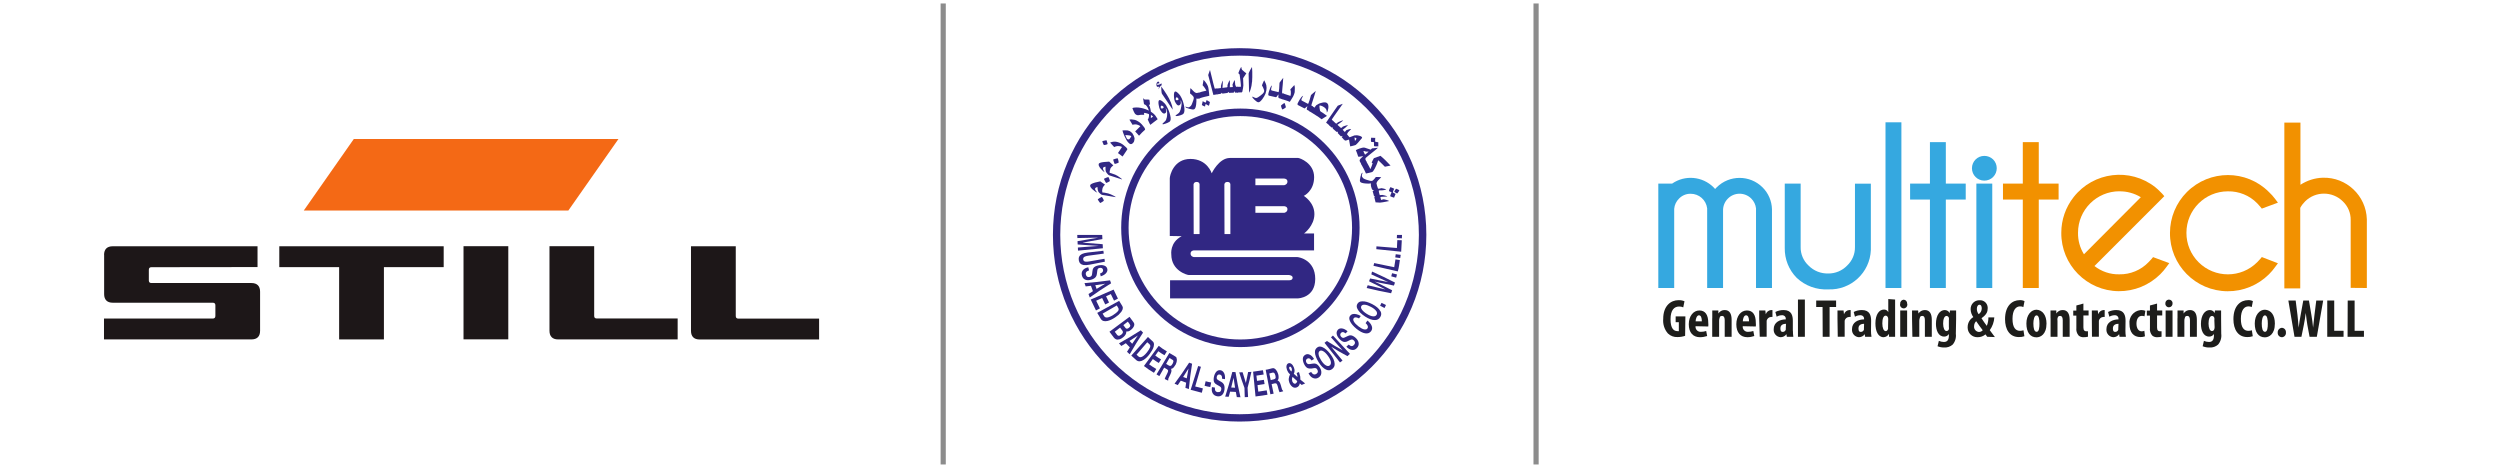 <?xml version="1.0" encoding="UTF-8"?><svg id="final" xmlns="http://www.w3.org/2000/svg" viewBox="0 0 361.8 68"><defs><style>.cls-1,.cls-2{fill:none;}.cls-3{fill:#1d1718;}.cls-4{fill-rule:evenodd;}.cls-4,.cls-5{fill:#312783;}.cls-6{fill:#f46915;}.cls-7{fill:#1d1d1b;}.cls-2{stroke:#8c8c8c;stroke-linejoin:round;stroke-width:.75px;}.cls-8{fill:#f29100;}.cls-9{fill:#35a8e0;}</style></defs><g id="STILL"><polygon class="cls-3" points="40.42 35.64 64.21 35.64 64.21 38.66 55.56 38.66 55.56 49.12 49.08 49.12 49.08 38.66 40.42 38.66 40.42 35.64"/><path class="cls-3" d="M79.51,35.63h6.48v10.09c0,.25.12.37.38.37h11.7v3.03h-17.3c-.82,0-1.25-.44-1.25-1.26v-12.23Z"/><rect class="cls-3" x="67.08" y="35.63" width="6.48" height="13.48"/><path class="cls-3" d="M15.06,36.89c0-.82.44-1.25,1.25-1.25h20.96s0,3.01,0,3.01l-15.36.02c-.25,0-.37.13-.37.38v1.54c0,.25.13.37.37.37h14.48c.81,0,1.25.43,1.25,1.25v5.66c0,.82-.43,1.25-1.25,1.25H15.05v-3.02h15.75c.24,0,.37-.13.37-.38v-1.54c0-.24-.12-.37-.37-.37h-14.48c-.82,0-1.25-.44-1.25-1.25v-5.66Z"/><path class="cls-3" d="M100,35.64h6.48v10.09c0,.25.12.38.38.38h11.68v3.02h-17.29c-.82,0-1.25-.44-1.25-1.25v-12.23Z"/><polygon class="cls-6" points="51.2 20.12 89.5 20.12 82.25 30.47 43.96 30.47 51.2 20.12"/></g><path class="cls-5" d="M187.76,37.2h-15s-.46-.06-.46-.5.46-.46.46-.46h17.41v-2.45h-1.45s1.5-1.09,1.5-2.81-1.54-2.63-1.54-2.63c0,0,1.5-.68,1.5-2.72s-2.09-2.77-2.31-2.77h-9.88c-1.59,0-2.63,2.22-2.63,2.22,0,0-.64-2.08-3.08-2.08s-2.99,2.4-2.99,2.81v8.34l1.73.03c-1.76.9-1.51,2.64-1.51,2.64,0,2.38,2.32,2.98,2.52,2.98h14.48c.08,0,.56.06.56.38s-.3.38-.5.38h-17.24v2.62h18.53s2.48-.08,2.48-2.82-2.36-3.15-2.56-3.15ZM181.67,25.84h4.15s.5,0,.5.44-.47.52-.47.52h-4.17v-.95ZM181.67,29.84h4.15s.5,0,.5.44-.47.52-.47.52h-4.17v-.95ZM177.64,26.33c.46,0,.42.4.42.4v7.14h-.85l-.02-7.16s0-.38.45-.38ZM173.18,26.33c.46,0,.42.4.42.4v7.14h-.85l-.02-7.16s0-.38.46-.38Z"/><path class="cls-5" d="M205.34,34c0,3.5-.69,6.9-2.04,10.1-1.31,3.09-3.18,5.86-5.56,8.25-2.38,2.38-5.16,4.25-8.25,5.56-3.2,1.35-6.6,2.04-10.1,2.04s-6.9-.69-10.1-2.04c-3.09-1.31-5.86-3.18-8.25-5.56-2.38-2.38-4.25-5.16-5.56-8.25-1.35-3.2-2.04-6.6-2.04-10.1s.69-6.9,2.04-10.1c1.31-3.09,3.18-5.86,5.56-8.25,2.38-2.38,5.16-4.25,8.25-5.56,3.2-1.35,6.6-2.04,10.1-2.04s6.9.69,10.1,2.04c3.09,1.31,5.86,3.18,8.25,5.56,2.38,2.38,4.25,5.16,5.56,8.25,1.35,3.2,2.04,6.6,2.04,10.1ZM179.4,6.97c-3.65,0-7.19.71-10.52,2.12-3.22,1.36-6.11,3.31-8.59,5.79-2.48,2.48-4.43,5.37-5.79,8.59-1.41,3.33-2.12,6.87-2.12,10.52s.71,7.19,2.12,10.52c1.36,3.22,3.31,6.11,5.79,8.59,2.48,2.48,5.37,4.43,8.59,5.79,3.33,1.41,6.87,2.12,10.52,2.12s7.19-.71,10.52-2.12c3.22-1.36,6.11-3.31,8.59-5.79,2.48-2.48,4.43-5.37,5.79-8.59,1.41-3.33,2.12-6.87,2.12-10.52s-.72-7.19-2.12-10.52c-1.36-3.22-3.31-6.11-5.79-8.59-2.48-2.48-5.37-4.43-8.59-5.79-3.33-1.41-6.87-2.12-10.52-2.12Z"/><path class="cls-5" d="M156.72,35.1l2.82-.5-.03-.6h-3.61l.02.45,2.44-.05c.07,0,.17,0,.3,0,.13,0,.22,0,.29,0l-3.01.5.02.48,3.05.21c-.07,0-.17.01-.29.02-.13,0-.22.02-.29.02l-2.44.19.02.45,3.6-.34-.03-.59-2.86-.22Z"/><path class="cls-5" d="M157.45,36.54c-.38.05-.67.12-.87.22-.37.19-.52.49-.46.89.06.4.3.64.7.71.22.03.52.01.9-.06l2.18-.43-.06-.42-2.18.38c-.24.04-.43.06-.54.04-.21-.02-.33-.13-.36-.32-.03-.19.05-.33.25-.42.11-.05.28-.09.53-.13l2.2-.3-.06-.41-2.21.25Z"/><path class="cls-5" d="M157.52,38.67c-.37.08-.64.22-.81.44-.17.22-.21.48-.13.78.08.29.24.49.49.59.25.1.53.09.85,0,.31-.09.53-.23.66-.4.09-.11.14-.26.16-.43l.05-.4c.02-.15.04-.25.07-.31.04-.08.13-.13.25-.16.13-.03.25-.03.34.02.09.05.15.12.18.23.02.1.02.19-.03.27-.06.12-.19.22-.4.28l.1.41c.37-.12.63-.28.79-.48.16-.2.21-.4.16-.6-.06-.24-.21-.4-.46-.48-.24-.08-.52-.09-.84-.02-.35.07-.58.2-.71.38-.08.11-.13.28-.15.52l-.03.25c-.01.15-.04.26-.08.34-.05.08-.13.14-.25.17-.2.05-.35.03-.45-.08-.06-.06-.1-.14-.13-.25-.05-.19,0-.33.12-.44.07-.06.18-.12.34-.17l-.11-.44Z"/><path class="cls-5" d="M158.51,41.28l.19.53,1.24-.75-1.44.22ZM160.64,40.56l.16.44c-1.05.64-2.08,1.33-3.09,2.05l-.18-.5.64-.41-.29-.78-.76.09-.17-.48c1.24-.09,2.48-.23,3.7-.4Z"/><path class="cls-5" d="M161.78,43.2l-.62-1.29-3.31,1.44.76,1.58.57-.3-.54-1.11.86-.39.45.93.55-.28-.43-.9.69-.32.46.95.56-.29Z"/><path class="cls-5" d="M161.63,44.2l-2.06,1.19.23.38c.12.19.35.23.69.12.19-.06.4-.17.62-.31.31-.2.54-.38.67-.54.13-.16.15-.32.05-.49l-.2-.33ZM162.49,44.58c0,.16-.07.34-.21.54l-.41.45-.48.36c-.4.27-.77.44-1.11.52-.46.1-.79,0-.97-.3l-.52-.87,3.17-1.74.45.73c.06.11.09.21.09.3Z"/><path class="cls-5" d="M163.21,46.55l-.64.5.31.41c.05.08.12.11.21.11.08,0,.19-.04.3-.14.13-.11.19-.21.19-.3l-.1-.23-.26-.35ZM162.1,47.41l-.77.6.33.44c.06.08.12.12.19.14.13.02.28-.04.45-.18.14-.12.21-.24.21-.36,0-.06-.04-.13-.09-.21l-.32-.43ZM164.08,47.26c-.07.15-.19.29-.35.43-.17.14-.32.24-.47.27l-.27.02c.02.13,0,.26-.07.39-.07.14-.18.27-.34.41-.16.14-.33.24-.5.31l-.33.06c-.12,0-.22-.02-.31-.08-.09-.06-.18-.12-.25-.22l-.63-.84,2.9-2.16.57.77c.15.19.17.39.05.63Z"/><path class="cls-5" d="M163.46,49.34l.39.41.82-1.2-1.21.79ZM165.1,47.8l.32.34c-.67,1.01-1.32,2.06-1.93,3.13l-.39-.36.41-.64-.58-.6-.65.4-.34-.38c1.08-.6,2.14-1.23,3.16-1.89Z"/><path class="cls-5" d="M166.03,49.53l-1.55,1.8.32.29c.17.14.41.09.7-.13.16-.12.32-.29.49-.5.23-.29.38-.53.45-.73.07-.2.03-.34-.12-.47l-.29-.26ZM166.96,49.6c.06.15.06.34,0,.57-.05.19-.13.37-.24.55l-.33.5c-.29.39-.58.67-.88.86-.41.26-.75.28-1.04.06l-.75-.68,2.41-2.69.63.58c.1.07.16.16.2.24Z"/><path class="cls-5" d="M168.87,50.85c-.42-.23-.81-.51-1.18-.8l-2.14,2.92c.46.36.94.69,1.45.98l.34-.55c-.35-.22-.71-.41-1.04-.67l.54-.77c.27.22.57.39.86.57l.33-.52c-.29-.17-.58-.34-.84-.55l.44-.63c.27.22.59.39.89.58l.34-.54Z"/><path class="cls-5" d="M169.25,51.81l-.49.85.41.25c.09.04.16.06.22.04.11-.02.21-.13.31-.31.1-.2.14-.35.1-.45-.02-.06-.07-.1-.15-.14l-.41-.24ZM170.26,51.76l.06.31-.04.32-.13.36-.29.42c-.12.13-.25.2-.39.21.06.1.08.22.06.35-.02.13-.08.3-.19.53l-.11.22c-.07.15-.12.25-.14.3-.03.09-.03.16-.01.22l-.04.08-.48-.23.06-.18.13-.28.15-.3c.11-.2.15-.35.15-.44,0-.09-.07-.16-.18-.22l-.39-.23-.7,1.23-.41-.25,1.86-3.1.81.48c.12.06.2.13.24.22Z"/><path class="cls-5" d="M171.22,54.56l.53.19.25-1.42-.78,1.23ZM172.08,52.48l.44.16c-.2,1.21-.36,2.44-.47,3.67l-.5-.18.11-.75-.78-.29-.43.64-.47-.2c.73-.97,1.44-2.01,2.11-3.04Z"/><path class="cls-5" d="M172.33,56.42l1.6.42.15-.63-1.11-.28.83-2.85-.4-.11-1.09,3.45Z"/><path class="cls-5" d="M174.33,55.83c.27.07.54.15.82.18l.13-.66c-.27-.03-.53-.11-.8-.18l-.15.65Z"/><path class="cls-5" d="M175.4,56c-.07.37-.04.68.1.92.14.24.36.38.66.43.3.05.54-.03.73-.22.18-.19.29-.47.32-.79.03-.33-.01-.56-.12-.75-.07-.12-.18-.23-.34-.32l-.35-.2c-.13-.08-.22-.14-.26-.19-.06-.07-.07-.17-.06-.3.02-.14.07-.24.15-.31.08-.07.17-.09.28-.07.1.01.18.06.24.13.09.1.12.27.11.48l.42.06c.03-.38-.02-.69-.15-.91-.13-.22-.29-.35-.5-.38-.25-.04-.45.04-.62.23-.16.19-.28.45-.34.77-.06.35-.04.62.08.8.07.11.21.23.43.34l.22.12c.13.07.22.14.28.21.06.07.08.17.06.29-.02.2-.1.33-.25.39l-.28.02c-.19-.03-.31-.12-.36-.28-.03-.09-.04-.22-.03-.38l-.44-.07Z"/><path class="cls-5" d="M178.18,56.08l.56.03-.22-1.44-.34,1.41ZM178.33,53.83l.47.02c.2,1.21.44,2.44.72,3.64l-.53-.02-.14-.75-.83-.04-.2.74-.51-.02c.38-1.19.73-2.37,1.03-3.57Z"/><path class="cls-5" d="M180.3,55.42l-.47-1.55-.49.02c.23.76.48,1.5.76,2.25l.04,1.34.48-.02-.07-1.35c.21-.76.39-1.53.55-2.29l-.47.02-.33,1.59Z"/><path class="cls-5" d="M182.77,53.58l-1.42.21.35,3.59,1.73-.25-.11-.64-1.22.19-.11-.94,1.02-.16-.1-.61-.99.15-.09-.76,1.05-.16-.11-.63Z"/><path class="cls-5" d="M183.69,54.05l.21.96.46-.12c.09-.03.16-.06.2-.11.07-.09.07-.23.02-.43-.05-.21-.13-.35-.22-.4-.05-.03-.12-.04-.21-.02l-.45.12ZM184.41,53.32c.08.04.17.1.25.2l.18.27.14.36c.05.17.07.34.06.51,0,.17-.06.31-.15.4.11.04.2.11.28.22.07.11.14.29.21.53l.06.23c.04.16.08.27.1.32.04.09.08.15.14.18l.02.09-.52.13-.08-.18-.09-.3-.08-.32c-.06-.22-.12-.36-.18-.43-.07-.06-.16-.08-.28-.05l-.44.11.29,1.38-.47.09-.68-3.55c.32-.03.61-.14.92-.21.13-.03.24-.03.33.01Z"/><path class="cls-5" d="M187.2,55.46c.09.07.19.09.28.06l.17-.14.09-.22-.68-.62c-.06.15-.09.27-.09.36l.05.29c.04.11.11.2.2.28ZM186.52,54.79c0-.17.06-.35.15-.54l.03-.06-.26-.29-.18-.35c-.09-.25-.11-.46-.07-.64.04-.17.14-.29.28-.34.13-.05.27-.02.42.09.15.11.26.27.35.49.08.2.12.37.11.51,0,.14-.04.29-.11.43l.53.48-.03-.29-.09-.3.34-.14.18.65.02.45.69.55-.5.22-.27-.23c-.03.13-.07.24-.11.31-.08.13-.2.23-.35.28-.23.08-.44.05-.64-.11-.2-.16-.33-.36-.42-.61-.07-.21-.1-.39-.09-.57ZM186.7,53.57s.1.1.2.2l.06-.21c.01-.1,0-.2-.04-.29l-.11-.17s-.1-.06-.15-.04l-.08.08c-.03.07-.02.15.02.25l.11.18Z"/><path class="cls-5" d="M189.37,54.02c.17.34.38.57.63.68.25.11.53.12.79-.04.26-.16.4-.37.43-.65.03-.27-.04-.55-.22-.83-.17-.27-.35-.45-.55-.53-.13-.05-.28-.06-.45-.03l-.39.06c-.15.03-.26.01-.32,0-.09-.03-.16-.1-.23-.21-.06-.12-.08-.23-.06-.33.02-.1.09-.16.18-.23.09-.05.17-.07.26-.05.13.03.25.13.37.31l.36-.22c-.2-.33-.42-.54-.65-.63-.23-.1-.43-.09-.61.02-.22.13-.34.29-.36.54-.02.25.04.52.18.81.16.32.34.52.55.6.12.05.31.06.55.04l.24-.04c.14-.03.25-.03.34-.01.09.02.16.09.22.19.1.18.12.33.04.47-.04.07-.11.13-.21.19-.16.1-.32.08-.46-.01-.08-.05-.16-.15-.25-.29l-.4.2Z"/><path class="cls-5" d="M192.6,52.36c-.04-.24-.18-.53-.42-.86-.24-.33-.46-.55-.68-.67-.21-.12-.38-.13-.52-.03-.13.11-.19.27-.15.5.03.24.16.53.38.87.22.34.44.58.66.7.22.13.41.14.56.02.15-.11.21-.29.17-.54ZM193.15,52.62c.03.33-.1.6-.37.8-.26.21-.58.21-.87.07-.38-.17-.74-.53-1.08-1.08-.35-.56-.52-1.04-.53-1.42-.02-.32.1-.52.32-.7.22-.17.48-.18.76-.05.36.15.75.48,1.15,1,.39.51.6.97.62,1.39Z"/><path class="cls-5" d="M193.93,52.45l.36-.27-1.63-1.99c.76.48,1.54.92,2.34,1.35l.36-.33-2.46-2.65-.28.26,1.68,1.88c-.78-.43-1.53-.88-2.27-1.35l-.35.26,2.24,2.84Z"/><path class="cls-5" d="M194.84,50.17c.26.27.53.43.81.47.29.04.53-.05.74-.29.2-.22.28-.47.23-.74-.05-.27-.2-.51-.45-.73-.24-.21-.47-.33-.68-.35-.14-.01-.29.02-.44.1l-.36.17c-.14.07-.24.1-.29.1-.09,0-.19-.04-.28-.13-.1-.1-.15-.19-.16-.3,0-.1.02-.2.1-.28.07-.07.14-.12.23-.13.13-.01.28.05.45.19l.28-.31c-.29-.25-.57-.39-.82-.41-.25-.03-.44.04-.58.19-.16.19-.22.4-.17.64.05.24.19.48.41.71.24.26.48.4.7.42.13.01.32-.02.53-.14l.22-.11c.13-.07.24-.1.33-.11.09,0,.18.03.27.12.15.14.21.28.17.44-.02.08-.07.16-.15.24-.13.14-.27.19-.43.14-.09-.03-.2-.1-.32-.2l-.33.3Z"/><path class="cls-5" d="M196.33,47.6c.45.36.86.58,1.24.64.37.06.66-.05.86-.32.16-.22.19-.47.09-.74-.1-.27-.31-.54-.62-.79l-.27.37c.14.13.23.24.27.33.09.17.08.32-.01.45-.09.13-.25.17-.47.13-.22-.04-.49-.19-.81-.43-.32-.25-.54-.47-.66-.68-.12-.2-.14-.36-.05-.49.09-.12.22-.16.39-.13.1.02.23.06.39.14l.25-.35c-.19-.12-.39-.2-.63-.26-.42-.1-.73-.02-.92.24-.15.2-.15.45-.01.76.16.36.48.74.97,1.14Z"/><path class="cls-5" d="M199.16,45.01c-.14-.2-.38-.4-.74-.59-.35-.19-.66-.3-.9-.32-.25-.02-.41.04-.5.18-.09.15-.07.32.07.52.14.2.37.41.72.63.34.21.64.33.89.35.24.02.42-.05.52-.22.1-.16.08-.35-.05-.55ZM199.78,45.03c.16.28.15.57-.03.86-.17.29-.43.43-.76.43-.41.02-.88-.16-1.43-.51-.55-.36-.91-.72-1.09-1.07-.16-.28-.17-.54-.02-.78.15-.24.38-.35.7-.35.38-.03.86.11,1.45.41.57.3.96.63,1.16,1Z"/><path class="cls-5" d="M200.37,44.58l.21-.44-.65-.31-.2.42.65.33Z"/><path class="cls-5" d="M197.75,41.67c1.18.29,2.36.54,3.57.77l.15-.43-1.9-.96-.63-.3.69.16,2.1.42.15-.44c-1.1-.56-2.2-1.1-3.32-1.59l-.1.41,1.93.88.51.23-.57-.11-2.05-.41-.15.41,1.88.93.51.26-.56-.14-2.03-.48-.15.42Z"/><path class="cls-5" d="M202.05,40.19l.12-.47-.71-.18-.12.45.7.19Z"/><path class="cls-5" d="M202.29,39.27c.16-.53.22-1.08.3-1.63l-.64-.1-.18,1.13-2.9-.6-.1.4,3.52.81Z"/><path class="cls-5" d="M202.64,37.36l.07-.48-.72-.09-.07.46.72.1Z"/><path class="cls-5" d="M202.78,36.42l.09-1.65-.65-.02-.06,1.14-2.96-.24-.02.41,3.6.37Z"/><path class="cls-5" d="M202.88,34.48l.02-.48h-.73l-.02.47.73.02Z"/><path class="cls-5" d="M159.45,28.49s.1.1.18.26c.09.16.12.26.11.29,0,.03-.09.09-.24.19-.15.1-.24.15-.26.15-.03,0-.1-.09-.21-.25-.11-.16-.17-.26-.16-.29,0-.01.1-.08.28-.19.18-.11.28-.16.3-.16h0Z"/><path class="cls-5" d="M159.24,26.26l.67.45-.22.27-.12.22-.07.36c0,.13.01.23.03.29l.29.03c.22.03.41.07.55.11.21.06.45.16.71.29.26.13.39.21.38.25,0,0-.17-.02-.5-.08l-.93-.16-.51-.08c-.09-.01-.2-.08-.34-.22l-.17-.17c-.05-.06-.11-.18-.15-.38l-.04-.38-.21.08c-.07.04-.11.09-.13.14-.02.07,0,.16.07.27l.24.33-.27-.15-.49-.39-.21-.27c-.06-.11-.07-.21-.04-.29.04-.11.27-.24.69-.36.44-.11.69-.16.75-.17h0Z"/><path class="cls-5" d="M160.4,25.62s.08.11.14.28c.06.17.08.27.07.3,0,.03-.09.08-.25.16-.16.08-.25.12-.27.11-.03,0-.09-.1-.19-.29-.1-.18-.14-.29-.13-.31,0-.01.1-.06.3-.14.2-.08.31-.12.32-.11h0Z"/><path class="cls-5" d="M160.52,23.39l.6.54-.26.23-.15.2-.1.36c-.02.13-.03.22-.02.29l.28.08c.21.06.39.13.53.19.2.09.42.22.65.39.24.17.36.27.34.3,0,0-.16-.05-.48-.15l-.9-.29-.49-.16c-.08-.02-.18-.11-.3-.27l-.14-.19c-.05-.07-.08-.2-.09-.4v-.39s-.21.05-.21.05c-.07.03-.12.07-.14.12-.03.07-.02.16.03.28l.19.36-.24-.18-.42-.45-.17-.3c-.04-.12-.05-.22-.01-.3.05-.11.28-.2.72-.25.46-.04.71-.05.77-.06h0Z"/><path class="cls-5" d="M161.75,22.92s.07.12.1.3c.04.18.05.29.04.31-.01.02-.1.06-.28.12-.17.06-.27.08-.29.07-.02-.01-.07-.11-.13-.31-.07-.19-.09-.3-.08-.33,0-.01.11-.05.31-.1.2-.06.31-.08.32-.07h0Z"/><path class="cls-4" d="M160.14,20.3s-.11,0-.31.05c-.06.01-.16.04-.29.07-.02.03,0,.13.08.3.02.05.06.14.11.25.04.03.14.02.3-.02.15-.04.24-.08.26-.11,0-.01-.01-.11-.07-.28-.02-.06-.04-.14-.08-.26h0ZM162.36,20.83c-.08-.06-.22-.13-.41-.2-.19-.07-.38-.12-.53-.13-.15-.01-.31,0-.48.04-.14.03-.23.07-.28.1l.59.65.1-.06s.09-.03.24-.07c.1-.03.23-.03.4-.01.17.02.3.06.39.12l-.59.88c.1.08.23.18.4.3.17.12.26.19.27.2l.67-1c.05-.06,0-.17-.15-.32-.1-.1-.24-.22-.42-.36l-.11-.08-.08-.06h0Z"/><path class="cls-4" d="M163.86,19.28l-.06-.06-.08-.08-.25-.18-.3-.09c-.13-.01-.29-.02-.48-.01l-.25.02c.07.23.11.35.11.36l.18.45c.18.36.28.56.31.61.12.2.25.35.39.46.13.11.27.13.4.05.06-.04.14-.11.24-.24.04-.04.06-.14.09-.28.03-.15.04-.25.03-.3l-.1-.32s-.08-.14-.22-.39h0ZM163.72,19.7s-.03.08-.07.15l-.14.21c-.05.07-.1.11-.16.12-.07.02-.16-.01-.26-.1,0,0-.03-.05-.07-.15-.05-.1-.11-.22-.17-.36.02-.02.15-.02.39,0,.25.02.41.07.48.13h0Z"/><path class="cls-5" d="M165.08,17.84l.07.07.1.1c.15.17.27.31.35.43.12.18.15.29.09.35-.31.26-.58.56-.85.85,0-.02-.08-.1-.22-.25-.14-.15-.26-.28-.34-.37l.75-.75c-.08-.08-.2-.15-.36-.2-.17-.06-.3-.08-.41-.07-.15.02-.24.03-.24.03l-.11.04-.46-.75c.05-.03.15-.04.3-.04l.49.07c.15.04.32.12.49.23.17.11.3.2.37.28h0Z"/><path class="cls-4" d="M166.33,14.44s-.11-.04-.27-.04c-.05,0-.13,0-.23.01-.1,0-.18-.01-.23-.04-.05-.03-.11-.1-.17-.19.03.2.04.34.06.44.04.29.07.44.07.45l.09.05c.1.02.2.1.3.23.12.16.2.32.26.48,0,.01.02.07.05.17-.19-.09-.34-.15-.45-.19-.24-.09-.47-.15-.67-.19-.25-.04-.48-.08-.68-.07-.3,0-.5.04-.58.11l.17.42c.09.2.17.33.22.4.06.06.14.11.24.16.11.04.21.05.31.02.1-.03.26-.05.47-.05.07,0,.16,0,.29,0v-.1c-.02-.1-.03-.15-.02-.16.03-.02.12-.01.27.02.27.07.42.13.45.16.02.1.01.24-.02.41l-.07.22-.09.13s.07.18.19.42c.04.08.1.2.18.36l1.07-.82-.14-.22-.18-.28-.13-.15c-.06-.07-.13-.14-.24-.22l-.31-.23v-.11s-.06-.3-.06-.3l-.09-.32-.14-.26h.08s.1-.05.1-.05l-.09-.68h0ZM166.88,16.84l-.13.12-.12.08-.08.04c.01-.05.01-.13.01-.25v-.19s.15.09.15.09l.17.12h0Z"/><path class="cls-4" d="M168.82,15.34c-.15-.26-.34-.47-.57-.65-.23-.18-.4-.24-.49-.19-.11.07-.14.29-.08.66.05.33.12.58.21.74.13.2.24.33.32.41.15.13.28.16.4.09.14-.09.19-.21.17-.38,0-.05-.03-.17-.08-.37l.07.1c.11.18.15.44.14.77,0,.31-.06.59-.16.83-.04.1-.14.22-.31.35-.16.15-.23.23-.23.24.06.08.21.05.47-.05.22-.07.4-.16.56-.26.2-.13.24-.45.11-.96-.1-.44-.28-.88-.54-1.33h0ZM168.41,15.5l-.04.1-.06.07-.17.04-.14-.05-.02-.21c.01-.08.04-.13.07-.15.04-.02.1-.02.17.02.08.03.14.09.19.18h0Z"/><path class="cls-4" d="M168.11,12.07c-.08.03-.19.08-.32.15-.14.07-.26.08-.36.03l.06-.12.05-.06h.11s.11.03.11.03v-.22s-.09-.06-.09-.06h-.1c-.12.06-.19.18-.21.35-.01.14,0,.26.07.36l.11.04.23-.03-.08.19v.19c.04-.13.09-.23.13-.29.09-.15.19-.25.29-.29v-.15s0-.11,0-.11h0ZM169.22,14.32c-.2-.37-.45-.78-.76-1.24-.1-.15-.24-.34-.41-.57,0,.09,0,.26.02.52.02.31.05.48.08.53l1.56,2.31c0-.15-.03-.33-.09-.54-.08-.31-.22-.65-.41-1.01h0Z"/><path class="cls-4" d="M171.02,14.23c-.12-.27-.28-.51-.5-.72-.21-.21-.37-.3-.47-.26-.12.04-.17.28-.16.65.01.34.06.6.13.77.1.21.2.36.27.44.13.15.26.19.38.12.14-.08.21-.19.22-.36,0-.05-.01-.17-.03-.37l.06.11c.09.19.1.45.04.77-.04.31-.12.59-.24.82-.05.1-.17.21-.35.33-.18.12-.27.19-.26.2.05.08.21.09.48.02.22-.05.41-.12.58-.21.21-.12.28-.42.23-.93-.05-.44-.17-.9-.38-1.37h0ZM170.58,14.33l-.05.09-.07.07-.17.02-.13-.06v-.21c.02-.08.05-.13.09-.15.04-.02.09,0,.16.04l.17.21h0Z"/><path class="cls-5" d="M173.67,14.21l-.26.08h-.1s-.17-.03-.17-.03c.02.25,0,.53-.03.84-.05.43-.15.65-.3.72-.12.05-.34.03-.68-.07-.34-.09-.54-.18-.57-.27v-.06s.29.1.29.1c.1.03.19.02.27-.02l.22-.17c.09-.11.16-.26.22-.45l.15-.41c.06-.18.07-.32.04-.41-.03-.08-.12-.19-.28-.34l-.25-.21.02-.36c.01-.22.03-.35.05-.4.19.2.34.35.45.46.21.21.4.29.57.23l.14-.04.23.79h0Z"/><path class="cls-4" d="M173.57,14.25l-.24-.79c.41-.15.83-.25,1.26-.34-.04-.09-.11-.21-.22-.37-.13-.19-.24-.33-.33-.41.02-.07.04-.2.07-.38l.07-.41c.11.12.2.22.25.29.18.23.3.43.37.61l.07.24c.02.08.03.19.06.36v.09s.02.15.05.34c.02.18.03.31.03.38-.49.11-.97.21-1.44.38h0ZM175.09,14.76l-.47-.28-.09.28c-.02.07-.04.1-.05.1-.02,0-.09-.03-.2-.09-.11-.06-.19-.1-.22-.14l-.02.1c-.02.06-.06.22-.11.47.03.03.1.07.21.12l.25.1s.01-.09.04-.2c.04-.11.06-.16.06-.17.01.01.09.06.23.14.14.08.21.12.23.12.01,0,.03-.07.07-.2l.08-.35h0Z"/><path class="cls-5" d="M176.27,13.63l-.67.11s-.08-.26-.2-.76c-.19-.74-.32-1.22-.37-1.43l-.18-.69c.03-.11.08-.24.14-.41l.12-.33.17.69.33,1.34c.11.43.17.66.18.66.02.02.1.02.24,0h.11s.13.8.13.8h0Z"/><path class="cls-4" d="M176.19,13.64l-.13-.82.57-.07s.07-.04.08-.11c0-.03,0-.09-.02-.19.04-.17.07-.29.1-.37.08-.25.14-.39.18-.42.01.13,0,.34-.02.64,0,.1-.02.24-.04.42l.66-.08.07-.06v-.16s0-.1,0-.1c.08-.24.16-.42.22-.55.05-.09.09-.15.12-.18v.15c0,.05,0,.16.02.33,0,.07,0,.21-.02.43v.12s.42-.02.42-.02l.02-.05s-.01-.08-.03-.16l-.02-.16.17-.4c.08-.15.13-.23.16-.23l.06.65.08.22c.04.07.08.1.11.1h.18s.01.82.01.82l-.41.02-.09-.23-.09.23-.68.03-.03-.05c-.04-.06-.08-.09-.09-.09-.01,0-.03.02-.05.08-.02.05-.04.07-.06.07l-.73.1-.07-.09-.05-.04-.03.08-.12.08-.42.06h0Z"/><path class="cls-5" d="M179.01,12.56h.56s.01-.05.01-.11c0-.12-.01-.33-.05-.64l-.13-1.03-.09-.08c-.06-.06-.09-.1-.1-.12.11-.28.18-.45.2-.5.12-.26.2-.39.24-.38l.02.21.08.19.38.33c.14.12.22.17.24.18l-.47.71c0,.07,0,.26.02.57,0,.11.01.26.02.47,0,.09-.02.22-.05.39l-.1.52-.08.1h-.12s-.58.02-.58.02v-.83h-.01Z"/><path class="cls-5" d="M181.19,11.85c-.03.4-.1.76-.2,1.07-.07.21-.14.39-.22.51l-.07-2.78c0-.06.08-.22.22-.5.13-.23.22-.39.27-.46.02.29.03.52.04.7.01.55,0,1.04-.03,1.45h0Z"/><path class="cls-5" d="M183.12,13.59c-.08.23-.23.47-.43.75-.24.32-.44.48-.6.46-.13-.02-.3-.13-.52-.34-.23-.21-.34-.36-.34-.43l.04-.05.25.13.24.08s.14-.02.27-.09l.39-.27.33-.28c.11-.11.18-.22.2-.33.02-.1-.03-.27-.14-.52-.04-.08-.1-.2-.18-.35.06-.15.1-.26.13-.33.1-.23.16-.36.2-.4.18.36.28.6.3.72.05.25.05.51,0,.77l-.13.48h0Z"/><path class="cls-5" d="M185.58,14.36l-.52-.17s-.06-.07-.06-.16c0-.22.01-.33.02-.35-.03,0-.09.07-.18.21-.08.13-.15.19-.19.18l-1.02-.23-.08-.08v-.14c.02-.13.05-.24.07-.32.07-.23.14-.42.21-.58l.08-.17c.06-.1.11-.16.17-.18-.01.05-.03.12-.06.22-.03.1-.05.17-.05.21l-.02.21.09.09,1,.24c.03-.08.05-.25.08-.51l.05-.85s.09-.14.26-.36c.17-.23.26-.35.28-.36,0,.1-.03.43-.07.96,0,.07-.02.17-.03.3-.05.41-.07.67-.07.79,0,.12.02.19.06.21l.23.07-.25.79h0Z"/><path class="cls-4" d="M185.45,14.32l.25-.79,1.06.35c.03-.13.04-.23.05-.31.02-.25,0-.46-.07-.64l.58-.62c.03.08.06.21.07.4l-.02.63-.04.15-.07.2-.08.19-.07.14-.26.42c-.1.15-.16.25-.19.3-.39-.18-.81-.28-1.21-.42h0ZM186.09,15.53s-.01-.14-.08-.33c-.06-.19-.1-.29-.11-.3-.02,0-.11.05-.27.17-.16.12-.24.2-.25.23,0,.03.02.12.08.29.06.16.1.25.12.25.03,0,.11-.03.27-.13.15-.1.23-.15.25-.19h0Z"/><path class="cls-5" d="M189.61,16.15l-.47-.27s-.05-.08-.02-.17c.06-.21.09-.32.09-.33-.03,0-.1.06-.22.17-.11.11-.19.16-.23.13l-.93-.48-.06-.09.02-.14c.06-.12.11-.22.15-.29.11-.21.22-.38.33-.53l.12-.15c.08-.08.15-.13.2-.14l-.1.2c-.05.09-.08.15-.1.19l-.06.2s.02.09.07.11l.91.48c.04-.07.11-.23.19-.48l.23-.81s.12-.11.33-.29c.22-.19.34-.29.36-.3-.02.1-.12.41-.28.92-.02.07-.06.16-.09.28-.13.38-.21.63-.24.75-.03.12-.02.19.02.21l.2.13-.42.71h0Z"/><path class="cls-5" d="M189.91,15.37l.34.21.11-.19.14-.17.23-.13c.16-.11.39-.19.7-.25.26-.05.45-.03.58.05.2.11.27.38.23.74-.04.31-.11.53-.22.66,0-.17-.03-.3-.06-.38-.06-.16-.19-.31-.41-.44-.16-.1-.31-.17-.44-.19-.09-.02-.14-.01-.15,0-.02.03-.01.16.01.39l.07.37s.05.08.13.13c.02.02.14.07.32.2l.55.4-.78.49c-.55-.45-1.19-.77-1.77-1.17l.41-.72h0Z"/><path class="cls-5" d="M192.44,18.18l-.53-.43s.15-.23.44-.65c.44-.63.72-1.04.84-1.22l.41-.58c.1-.04.23-.1.4-.16l.33-.12-.41.58-.8,1.13c-.26.36-.38.55-.38.56,0,.03.05.09.15.18l.08.07-.53.63h0Z"/><path class="cls-4" d="M192.38,18.12l.53-.63.42.38s.08.03.14-.02c.02-.02.07-.06.14-.14.15-.08.27-.13.35-.16.24-.1.38-.15.43-.13-.09.09-.25.23-.5.4-.08.06-.19.14-.34.24l.49.44h.09s.12-.09.12-.09l.07-.08c.23-.09.42-.16.56-.19.1-.02.17-.03.22-.03l-.12.1s-.12.11-.24.23c-.05.05-.16.13-.34.27l-.09.07.29.31.05-.02.1-.12.1-.12.41-.13c.17-.04.26-.05.28-.03l-.45.47-.12.2c-.02.08-.02.13,0,.15l.12.13-.62.55-.29-.3.12-.21-.24.08-.47-.49.02-.05c.02-.07.02-.12,0-.13h-.09s-.1.01-.1.01l-.55-.48.02-.11v-.06l-.08.03c-.05.01-.1,0-.14-.04l-.31-.28h0Z"/><path class="cls-4" d="M194.42,20.11l.2.21s.11.05.23,0c.24-.09.37-.12.38-.11l.17.97s.14-.01.39-.08c.25-.06.39-.11.42-.13l.25-.24c.07-.08.22-.25.44-.51l.17-.19c.06-.07.07-.14.02-.19-.05-.06-.12-.11-.23-.15l-.17-.05c-.21-.07-.44-.08-.68-.04l-.7.27-.28-.31-.62.55h0ZM196.09,20.4l-.07-.49c.07,0,.12.01.13.02l.16.1s0,.11-.09.22l-.13.15h0Z"/><path class="cls-4" d="M199.47,21.2v-.61s-.09-.02-.24-.04c-.12-.01-.19-.03-.2-.04-.02-.02-.02-.11-.02-.26,0-.15.01-.25.03-.3h-.19s-.42-.02-.42-.02c-.01.06-.02.16-.03.29,0,.14,0,.24.04.32.01,0,.08,0,.2.01l.2.02s0,.11,0,.29c0,.18,0,.28.01.29,0,.01.09.02.23.03h.38ZM197.03,23.79l.72-.4-.08-.15-.08-.21.05-.17s.16-.15.45-.38l.86-.69c.29-.23.44-.37.46-.41l-.59.07-.26.02-.1.1-.09.09s-.18-.06-.45-.15c-.27-.1-.44-.15-.53-.16-.13,0-.34.04-.65.15-.27.1-.44.18-.52.23.03.05.09.19.17.43.08.24.13.39.15.45.02.09.13.1.34.05.23-.05.36-.07.4-.06-.24.23-.38.36-.39.37-.12.14-.15.27-.1.38l.24.43h0ZM197.55,22.38c-.04-.06-.09-.15-.15-.28-.05-.13-.09-.21-.09-.25l.18.02.19.07h.19c.13,0,.2,0,.2,0-.11.1-.19.17-.24.22-.16.14-.25.22-.28.23h0Z"/><path class="cls-5" d="M197.68,23.27c.21.41.47.79.64,1.21.08-.19.14-.33.18-.42.11-.29.16-.45.16-.47l-.06.02-.09-.05s.03-.15.15-.36c.03-.07.09-.17.17-.31l.95-.34c.53.43.99.91,1.46,1.41l-.82.17c-.16-.16-.28-.28-.37-.37-.25-.26-.46-.44-.6-.57-.14.49-.33.9-.49,1.2-.16.3-.29.47-.39.51-.17.04-.3.08-.38.1-.27.06-.44.1-.51.11-.2-.5-.48-.96-.73-1.43l.72-.41h0Z"/><path class="cls-5" d="M198.48,27.08l-.09-.26v-.1s.02-.17.02-.17c-.25.03-.53.03-.83,0-.42-.04-.68-.12-.75-.27-.05-.12-.03-.34.05-.68.08-.34.16-.54.25-.59h.06s-.09.3-.09.3c-.02.1-.01.19.02.28l.17.21c.11.08.26.15.45.21l.44.13c.18.05.31.06.41.03.07-.03.19-.13.33-.3l.19-.25h.38c.22,0,.35.02.4.03-.19.2-.34.35-.45.46-.2.22-.27.41-.22.58l.05.13-.78.26h0Z"/><path class="cls-4" d="M198.44,26.97l.78-.27.21.6h.19s.16-.03.16-.03l.1-.04c.11.01.2.03.26.04.2.04.35.09.46.14v.02s-.07.03-.07.03c-.15.04-.34.07-.56.09h-.3s-.11.01-.11.01c-.02.02-.03.06-.02.12l.05.25.05.18.05.14.1-.02c.14-.02.23-.03.28-.02.09.01.22.04.38.09.2.06.31.11.32.15-.21,0-.37,0-.47.01-.32.01-.49.04-.53.07l.1.41.09-.03c.12-.04.21-.06.26-.07.04,0,.17.02.39.08.23.06.37.12.42.17l-.89.18c-.16.03-.29.05-.4.05h-.1c-.12-.02-.21-.02-.27-.02-.18-.01-.27-.02-.29-.01l-.19-.75.06-.05.05-.05-.04-.02-.11-.03-.2-.74.17-.1.04-.03c-.09-.01-.15-.02-.17-.03l-.11-.05s-.03-.07-.06-.14l-.05-.17-.05-.13h0ZM202.22,27.99s.07-.07.16-.21c.1-.14.14-.22.14-.23,0-.02-.08-.07-.23-.14-.14-.07-.22-.1-.25-.09-.02,0-.06.07-.15.2-.07.13-.11.2-.11.22,0,.02.07.07.19.14.13.08.21.12.23.11h0ZM201.74,28.63l.23-.57s-.09-.06-.22-.11c-.12-.06-.18-.09-.18-.11,0-.03.02-.11.07-.25.06-.14.1-.23.13-.27l-.17-.09c-.06-.03-.18-.08-.38-.15-.03.05-.08.13-.13.26-.05.13-.08.24-.08.32,0,0,.09.04.25.11.08.04.12.05.13.05,0,0-.04.1-.11.28-.07.18-.1.27-.1.28,0,.02.07.05.19.1l.37.13h0Z"/><path class="cls-5" d="M195.67,32.96c0,2.18-.43,4.3-1.27,6.29-.81,1.93-1.98,3.65-3.47,5.14-1.48,1.49-3.21,2.65-5.14,3.47-1.99.84-4.11,1.27-6.29,1.27s-4.3-.43-6.29-1.27c-1.93-.81-3.65-1.98-5.14-3.47-1.48-1.49-2.65-3.21-3.47-5.14-.84-1.99-1.27-4.11-1.27-6.29s.43-4.3,1.27-6.29c.81-1.93,1.98-3.65,3.47-5.14,1.48-1.48,3.21-2.65,5.14-3.46,1.99-.84,4.11-1.27,6.29-1.27s4.3.43,6.29,1.27c1.93.81,3.66,1.98,5.14,3.46,1.48,1.49,2.65,3.21,3.47,5.14.84,1.99,1.27,4.11,1.27,6.29ZM179.5,15.71c-2.33,0-4.59.46-6.71,1.36-2.05.87-3.9,2.11-5.48,3.7-1.58,1.59-2.83,3.43-3.7,5.48-.9,2.13-1.35,4.39-1.35,6.72s.45,4.59,1.35,6.72c.87,2.05,2.11,3.9,3.7,5.48,1.58,1.59,3.43,2.83,5.48,3.7,2.13.9,4.39,1.36,6.71,1.36s4.59-.46,6.72-1.36c2.05-.87,3.9-2.11,5.48-3.7,1.59-1.58,2.83-3.43,3.7-5.48.9-2.13,1.36-4.39,1.36-6.72s-.45-4.59-1.36-6.72c-.87-2.06-2.11-3.9-3.7-5.48-1.58-1.58-3.43-2.83-5.48-3.7-2.13-.9-4.39-1.36-6.72-1.36Z"/><line class="cls-2" x1="136.5" y1=".5" x2="136.5" y2="67.22"/><line class="cls-2" x1="222.3" y1=".5" x2="222.3" y2="67.22"/><path class="cls-1" d="M301.59,36.8l8.26-8.26c-2.37-1.41-5.4-1.04-7.36.9-1.15,1.11-1.79,2.64-1.76,4.24-.02,1.1.28,2.19.86,3.12Z"/><path class="cls-9" d="M255.07,27.11c-1.83-1.82-4.8-1.82-6.63,0l-.23.24-.22-.24c-1.61-1.6-4.13-1.83-6-.54h-2v15.11h2.3v-11.47c.05-.56.3-1.08.7-1.47.44-.46,1.05-.71,1.68-.7,1.22,0,2.24.9,2.39,2.11v11.53h2.3v-11.18c-.02-.66.23-1.29.7-1.76.93-.94,2.44-.94,3.38-.01.38.38.63.88.69,1.42v11.53h2.31v-11.4c-.03-1.19-.52-2.33-1.37-3.17Z"/><path class="cls-9" d="M268.45,35.75c.02,1.02-.4,2-1.15,2.7-.71.73-1.69,1.14-2.71,1.13-1.07.03-2.1-.38-2.85-1.14-.75-.69-1.17-1.67-1.15-2.69v-9.18h-2.3v9.31c-.03,1.62.59,3.18,1.73,4.33,1.23,1.16,2.88,1.76,4.57,1.67,3.27.13,6.03-2.42,6.16-5.7,0-.1,0-.2,0-.3v-9.3h-2.3v9.17Z"/><rect class="cls-9" x="272.87" y="17.7" width="2.3" height="23.98"/><polygon class="cls-9" points="281.6 20.57 279.3 20.57 279.3 26.57 276.43 26.57 276.43 28.88 279.3 28.88 279.3 41.68 281.6 41.68 281.6 28.88 284.48 28.88 284.48 26.57 281.6 26.57 281.6 20.57"/><rect class="cls-9" x="286.02" y="26.57" width="2.3" height="15.11"/><polygon class="cls-8" points="295.05 20.57 292.74 20.57 292.74 26.57 289.87 26.57 289.87 28.88 292.74 28.88 292.74 41.68 295.05 41.68 295.05 28.88 297.92 28.88 297.92 26.57 295.05 26.57 295.05 20.57"/><path class="cls-8" d="M311.38,37.47c-.14.16-.28.31-.43.46-1.11,1.16-2.65,1.8-4.25,1.77-1.3.03-2.57-.4-3.59-1.2l10.11-10.11-.31-.36-.27-.27c-.23-.24-.47-.46-.73-.67-3.65-2.87-8.94-2.23-11.81,1.43-1.16,1.47-1.79,3.29-1.79,5.16-.04,4.63,3.68,8.42,8.31,8.46,2.25.02,4.42-.87,6.02-2.46.33-.33.63-.68.9-1.06l.4-.54-2.35-.87-.21.26ZM306.7,27.69c1.1-.02,2.18.28,3.12.85l-8.23,8.26c-.58-.93-.88-2.02-.86-3.12,0-3.31,2.69-6,6-6h-.03Z"/><path class="cls-8" d="M322.42,27.69c1.59-.03,3.13.59,4.24,1.73l.44.49.23.28,2.33-.86-.4-.54c-.27-.36-.57-.69-.9-1-3.28-3.28-8.59-3.27-11.87,0-1.57,1.57-2.45,3.7-2.45,5.91-.04,4.63,3.69,8.42,8.32,8.45,2.25.02,4.41-.87,6-2.45.33-.33.63-.68.9-1.06l.4-.54-2.33-.9-.23.28c-.14.16-.28.31-.43.46-2.34,2.35-6.14,2.35-8.49.01-1.13-1.13-1.77-2.66-1.76-4.26,0-3.31,2.69-6,6-6h0Z"/><path class="cls-8" d="M342.53,41.68v-9.94c-.1-3.42-2.95-6.12-6.37-6.02-1.15.03-2.27.39-3.24,1.02v-9h-2.33v24h2.3v-11.66c.19-.35.43-.66.71-.94,1.51-1.49,3.94-1.49,5.45,0,.74.7,1.16,1.68,1.14,2.7v9.82l2.34.02Z"/><path class="cls-9" d="M287.17,22.56c-.99,0-1.79.8-1.79,1.79,0,.99.8,1.79,1.79,1.79.48,0,.93-.18,1.27-.52.7-.7.71-1.84,0-2.55,0,0,0,0,0,0-.34-.33-.8-.51-1.27-.51Z"/><path class="cls-7" d="M243.87,48.6c-.35.12-.72.18-1.09.18-.52.03-1.03-.16-1.4-.52-.51-.58-.75-1.35-.68-2.12,0-1.9,1.11-2.7,2.22-2.7.29-.01.59.04.86.16l-.18.88c-.19-.08-.39-.13-.6-.12-.69,0-1.24.48-1.24,1.85s.49,1.71,1,1.71c.07.02.13.02.2,0v-1.29h-.46v-.84h1.41l-.04,2.81Z"/><path class="cls-7" d="M245.38,47.21c-.05.4.24.76.64.81.06,0,.11,0,.17,0,.25,0,.49-.04.73-.12l.14.73c-.34.11-.69.17-1.05.17-1,0-1.61-.68-1.61-1.87s.67-2,1.53-2,1.29.64,1.29,1.79c.02.18.02.35,0,.53l-1.84-.04ZM246.29,46.5c0-.49-.12-.87-.42-.87s-.47.49-.48.87h.9Z"/><path class="cls-7" d="M247.8,46.07v-1.14h.88v.44h0c.2-.32.55-.51.92-.5.73,0,1,.57,1,1.42v2.45h-1v-2.39c0-.32-.08-.63-.38-.63s-.31.12-.38.35c-.04.11-.05.23-.05.35v2.32h-1v-2.67Z"/><path class="cls-7" d="M252.21,47.21c-.05.4.24.76.64.81.06,0,.11,0,.17,0,.24,0,.49-.04.72-.12l.14.73c-.32.11-.66.17-1,.17-1,0-1.6-.68-1.6-1.87s.66-2,1.53-2,1.29.64,1.29,1.79c.02.18.02.35,0,.53l-1.89-.04ZM253.12,46.5c0-.49-.12-.87-.43-.87s-.46.49-.47.87h.9Z"/><path class="cls-7" d="M254.59,46.07v-1.14h.89l.06.55h0c.11-.33.4-.57.75-.61h.22v1h-.22c-.3.02-.55.24-.62.54-.01.13-.01.25,0,.38v1.94h-1l-.08-2.66Z"/><path class="cls-7" d="M259.47,47.86c0,.29.02.59.06.88h-.94l-.06-.38h0c-.19.28-.5.44-.84.44-.58-.03-1.03-.53-1-1.11,0-.02,0-.03,0-.05,0-1,.88-1.41,1.75-1.42v-.08c.02-.27-.19-.5-.46-.52-.03,0-.06,0-.08,0-.28,0-.55.07-.78.22l-.19-.69c.37-.19.78-.28,1.19-.28,1.16,0,1.34.81,1.34,1.58v1.41ZM258.47,46.86c-.35,0-.81.12-.81.65s.21.52.36.52c.2,0,.37-.14.42-.33.01-.06.01-.12,0-.18l.03-.66Z"/><path class="cls-7" d="M260.2,43.35h1v5.39h-1v-5.39Z"/><path class="cls-7" d="M263.76,44.43h-.92v-.94h2.88v.94h-.94v4.31h-1l-.02-4.31Z"/><path class="cls-7" d="M265.92,46.07v-1.14h.88l.06.55h0c.11-.34.41-.58.76-.61h.21v1h-.24c-.31.02-.56.24-.63.54-.01.13-.01.25,0,.38v1.94h-1l-.04-2.66Z"/><path class="cls-7" d="M270.77,47.86c0,.29.02.59.07.88h-.92l-.06-.38h0c-.19.28-.5.44-.84.44-.58-.03-1.03-.53-1-1.11,0-.02,0-.03,0-.05,0-1,.88-1.41,1.75-1.42v-.08c.02-.27-.19-.5-.46-.52-.03,0-.06,0-.08,0-.28,0-.55.07-.78.22l-.18-.69c.36-.19.77-.28,1.18-.28,1.16,0,1.34.81,1.34,1.58l-.02,1.41ZM269.77,46.86c-.34,0-.81.12-.81.65s.21.52.36.52c.2,0,.38-.14.43-.33,0-.06,0-.12,0-.18l.02-.66Z"/><path class="cls-7" d="M274.26,43.35v5.39h-.88v-.43h0c-.16.29-.46.48-.79.49-.81,0-1.18-.9-1.18-2,0-1.33.57-2,1.22-2,.27-.02.53.13.64.38h0v-1.9l.99.07ZM273.26,46.35c0-.07,0-.15,0-.22,0-.24-.16-.45-.36-.45-.36,0-.49.52-.49,1.14s.19,1.1.48,1.1c.13,0,.27-.07.35-.33.01-.08.01-.15,0-.23l.02-1.01Z"/><path class="cls-7" d="M276,43.92c.1.28-.05.58-.32.68-.28.1-.58-.05-.68-.32-.04-.11-.04-.24,0-.35-.02-.29.21-.54.5-.56.01,0,.02,0,.03,0,.28.03.49.28.47.56ZM275,48.74v-3.81h1v3.81h-1Z"/><path class="cls-7" d="M276.71,46.07v-1.14h.88l.05.44h0c.2-.32.55-.5.93-.5.72,0,1,.57,1,1.42v2.45h-1v-2.39c0-.32-.07-.63-.37-.63s-.31.12-.38.35c-.04.11-.06.23-.06.35v2.32h-1l-.05-2.67Z"/><path class="cls-7" d="M283.05,48.31c.07.56-.09,1.13-.46,1.56-.34.3-.79.45-1.24.42-.33,0-.65-.06-.95-.18l.19-.78c.23.1.48.16.73.16.52,0,.72-.34.72-.93v-.23h0c-.14.24-.4.39-.68.38-.86,0-1.19-.93-1.19-1.84,0-1.27.57-2,1.28-2,.3,0,.57.17.7.44h0l.05-.38h.89v1.21l-.04,2.17ZM282.05,46.31c.01-.09.01-.19,0-.28-.03-.16-.16-.29-.33-.31-.36,0-.51.5-.51,1.12s.2,1.07.49,1.07c.16,0,.3-.11.34-.27.02-.1.02-.21,0-.31v-1.02Z"/><path class="cls-7" d="M287.59,48.74c-.08-.11-.15-.2-.25-.35-.32.27-.72.42-1.14.41-.77.03-1.41-.57-1.44-1.34,0-.04,0-.09,0-.13,0-.59.31-1.14.82-1.44h0c-.25-.33-.38-.73-.39-1.14-.02-.7.52-1.28,1.22-1.3.03,0,.07,0,.1,0,.61-.03,1.12.44,1.15,1.05,0,.04,0,.08,0,.12,0,.48-.15.91-.9,1.43h0c.22.34.56.85.77,1.11.16-.39.24-.81.23-1.23h.86c-.04.67-.27,1.31-.66,1.85l.74,1-1.11-.04ZM286.4,48.04c.21,0,.41-.09.54-.25-.28-.34-.65-.88-.95-1.31-.19.19-.3.45-.3.72-.05.42.26.79.67.84,0,0,.02,0,.03,0h.01ZM286.46,44.1c-.23,0-.37.27-.37.6,0,.28.09.55.26.77.28-.18.44-.49.45-.82,0-.24-.06-.55-.33-.55h0Z"/><path class="cls-7" d="M292.97,48.66c-.26.09-.53.13-.8.12-1.34,0-2-1.1-2-2.59,0-2,1.09-2.75,2.11-2.75.24-.02.49.03.71.14l-.17.86c-.15-.07-.31-.11-.48-.1-.57,0-1.09.5-1.09,1.8s.47,1.74,1.09,1.74c.17,0,.34-.03.5-.08l.13.86Z"/><path class="cls-7" d="M296.17,46.82c0,1.59-.88,2-1.45,2-.91,0-1.46-.72-1.46-2s.72-2,1.47-2c.86.05,1.44.8,1.44,2ZM294.27,46.82c0,.65.11,1.2.47,1.2s.41-.64.41-1.2-.08-1.18-.42-1.18-.46.66-.46,1.18h0Z"/><path class="cls-7" d="M296.75,46.07v-1.14h.84v.44h0c.2-.32.55-.51.93-.5.72,0,1,.57,1,1.42v2.45h-1v-2.39c0-.32-.08-.63-.37-.63s-.32.12-.39.35c-.02.12-.02.23,0,.35v2.32h-1v-2.67Z"/><path class="cls-7" d="M301.51,43.93v1h.75v.72h-.75v1.74c0,.44.19.55.39.55h.27v.79c-.2.05-.41.07-.62.07-.27.02-.53-.07-.73-.24-.26-.3-.38-.7-.33-1.09v-1.8h-.45v-.72h.45v-.74l1.02-.28Z"/><path class="cls-7" d="M302.73,46.07v-1.14h.86l.06.55h0c.11-.34.41-.58.76-.61h.18v1h-.21c-.31.02-.56.24-.63.54-.01.13-.01.25,0,.38v1.94h-1l-.02-2.66Z"/><path class="cls-7" d="M307.59,47.86c0,.29.02.59.07.88h-.92l-.06-.38h0c-.19.28-.5.44-.84.44-.58-.03-1.03-.53-1-1.11,0-.02,0-.03,0-.05,0-1,.88-1.41,1.75-1.42v-.08c.02-.27-.19-.5-.46-.52-.03,0-.06,0-.08,0-.28,0-.55.07-.78.22l-.19-.69c.37-.19.78-.28,1.19-.28,1.16,0,1.34.81,1.34,1.58l-.02,1.41ZM306.59,46.86c-.34,0-.81.12-.81.65s.21.52.36.52c.2,0,.37-.14.42-.33.01-.06.01-.12,0-.18l.03-.66Z"/><path class="cls-7" d="M310.42,48.67c-.21.08-.43.12-.65.11-1,0-1.59-.67-1.59-1.91-.12-.98.59-1.87,1.57-1.99.06,0,.12-.01.17-.01.19,0,.38.04.56.11l-.13.8c-.12-.05-.25-.07-.38-.07-.49,0-.78.46-.78,1.13s.29,1.11.76,1.11c.13,0,.26-.02.38-.08l.09.8Z"/><path class="cls-7" d="M312.17,43.93v1h.75v.72h-.75v1.74c0,.44.19.55.39.55h.26v.79c-.2.05-.41.07-.62.07-.27.02-.53-.07-.73-.24-.26-.3-.38-.7-.33-1.09v-1.8h-.45v-.72h.45v-.74l1.03-.28Z"/><path class="cls-7" d="M314.41,43.92c.02.29-.2.53-.49.55-.02,0-.03,0-.05,0-.28,0-.51-.24-.5-.52,0-.01,0-.02,0-.03-.02-.29.19-.54.48-.56.01,0,.03,0,.04,0,.28,0,.52.22.52.5,0,.02,0,.04,0,.06ZM313.41,48.74v-3.81h1v3.81h-1Z"/><path class="cls-7" d="M315.13,46.07v-1.14h.88v.44h0c.2-.32.55-.51.92-.5.73,0,1,.57,1,1.42v2.45h-1v-2.39c0-.32-.08-.63-.38-.63s-.31.12-.38.35c-.04.11-.05.23-.05.35v2.32h-1v-2.67Z"/><path class="cls-7" d="M321.46,48.31c.07.56-.09,1.13-.46,1.56-.34.3-.78.45-1.23.42-.34.01-.68-.05-1-.18l.18-.78c.23.1.49.16.74.16.51,0,.71-.34.71-.93v-.23h0c-.14.24-.41.39-.69.38-.86,0-1.19-.93-1.19-1.84,0-1.27.58-2,1.28-2,.3,0,.58.16.7.44h0l.05-.38h.89v1.21l.02,2.17ZM320.46,46.31c.02-.09.02-.19,0-.28-.02-.16-.15-.29-.32-.31-.37,0-.52.5-.52,1.12s.2,1.07.49,1.07c.16,0,.3-.11.34-.27.04-.1.05-.2.05-.31l-.04-1.02Z"/><path class="cls-7" d="M326.02,48.66c-.26.09-.53.13-.8.12-1.34,0-2-1.1-2-2.59,0-2,1.09-2.75,2.11-2.75.24-.02.49.03.71.14l-.17.86c-.15-.07-.31-.11-.48-.1-.57,0-1.09.5-1.09,1.8s.47,1.74,1.09,1.74c.17,0,.34-.03.5-.08l.13.86Z"/><path class="cls-7" d="M329.22,46.82c0,1.59-.88,2-1.45,2-.91,0-1.46-.72-1.46-2s.72-2,1.47-2c.9.05,1.44.8,1.44,2ZM327.32,46.82c0,.65.11,1.2.47,1.2s.41-.64.41-1.2-.08-1.18-.42-1.18-.46.66-.46,1.18h0Z"/><path class="cls-7" d="M330.21,48.8c-.34-.02-.6-.31-.58-.66,0,0,0-.02,0-.02-.02-.35.25-.65.6-.68.34.01.61.3.59.65,0,.01,0,.02,0,.03.04.33-.2.64-.54.68-.02,0-.04,0-.06,0h0Z"/><path class="cls-7" d="M332.06,48.74l-.89-5.25h1.06l.26,2.09c.07.6.11,1.2.17,1.84h0c.07-.65.18-1.21.29-1.84l.38-2.09h.82l.35,2.07c.1.59.19,1.17.25,1.86h0c.07-.69.13-1.25.2-1.85l.26-2.08h1l-.92,5.25h-1.05l-.32-1.72c-.08-.49-.16-1.09-.23-1.73h0c-.09.64-.17,1.22-.28,1.73l-.35,1.72h-1Z"/><path class="cls-7" d="M336.81,43.49h1v4.38h1.35v.87h-2.36v-5.25Z"/><path class="cls-7" d="M339.76,43.49h1v4.38h1.35v.87h-2.37l.02-5.25Z"/></svg>